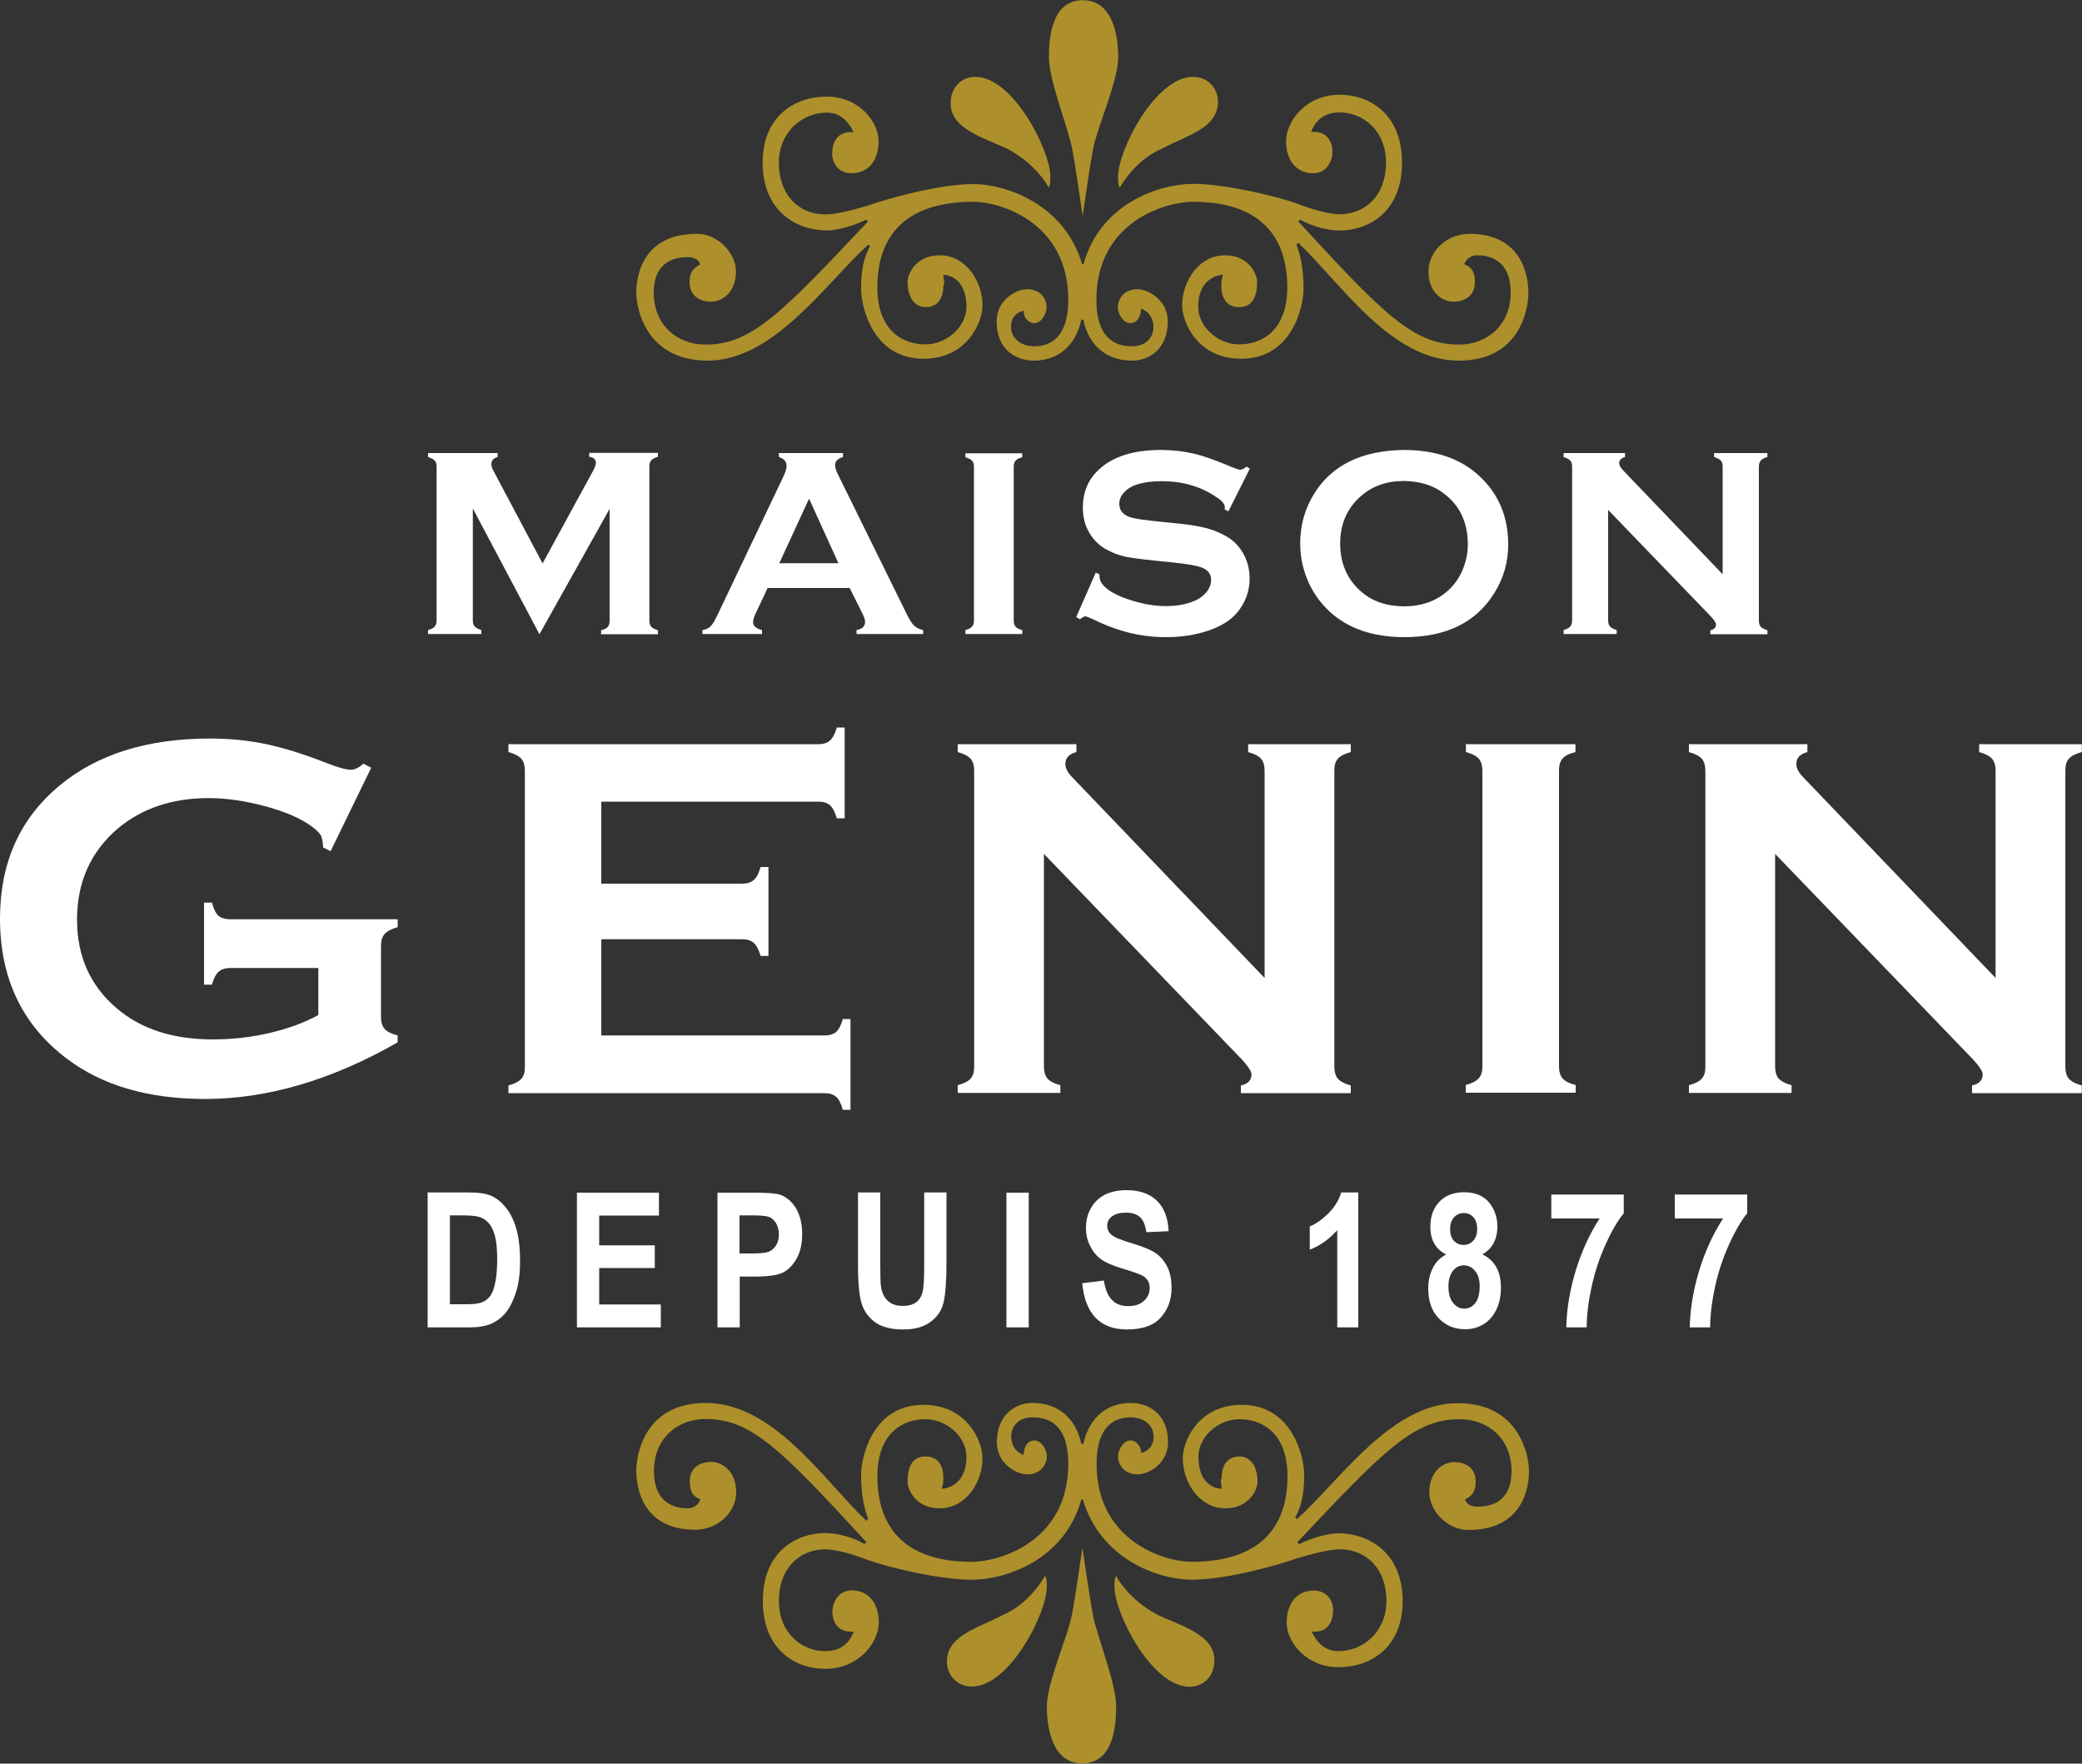 <?xml version="1.0" encoding="utf-8"?>
<!-- Generator: Adobe Illustrator 27.4.0, SVG Export Plug-In . SVG Version: 6.00 Build 0)  -->
<svg version="1.1" id="Calque_1" xmlns="http://www.w3.org/2000/svg" xmlns:xlink="http://www.w3.org/1999/xlink" x="0px" y="0px"
	 viewBox="0 0 1000 847" style="enable-background:new 0 0 1000 847;" xml:space="preserve">
<rect x="0" y="0" width="1000" height="847" fill="#333333" stroke="none"/>
<style type="text/css">
	.st0{fill:#FFFFFF;}
	.st1{fill:#AD902B;}
</style>
<g>
	<path class="st0" d="M259.1,304.6l-32-60.4v53.7c0,1.3,0.3,2.3,0.9,3c0.6,0.7,1.7,1.2,3.2,1.7v1.9h-25.6v-1.9
		c1.5-0.4,2.6-1,3.2-1.7c0.6-0.7,0.9-1.7,0.9-3v-73.8c0-1.3-0.3-2.3-0.9-2.9c-0.6-0.7-1.7-1.2-3.2-1.7v-1.9H239v1.9
		c-2,0.5-3,1.7-3,3.5c0,0.9,0.3,1.8,0.9,2.9l23.7,44.7l24-44c1.1-2,1.6-3.4,1.6-4.3c0-1.7-1.1-2.7-3.2-2.9v-1.9h33v1.9
		c-1.5,0.4-2.6,1-3.2,1.7s-0.9,1.7-0.9,2.9v74c0,1.3,0.3,2.3,0.9,3s1.7,1.2,3.2,1.7v1.9h-27.3v-1.9c1.5-0.4,2.6-0.9,3.2-1.6
		s0.9-1.7,0.9-3v-53.7L259.1,304.6z"/>
	<path class="st0" d="M408.1,282.4h-39.4l-5.8,12.3c-0.8,1.7-1.2,3.1-1.2,4c0,1.9,1.4,3.2,4.3,3.9v1.9h-28.6v-1.9
		c1.7-0.3,3-0.9,3.9-1.8s1.9-2.5,3.1-5l31.9-67c1-2.1,1.5-3.8,1.5-5.1c0-2-1.2-3.4-3.7-4.2v-1.9h30.8v1.9c-2.5,0.7-3.8,2-3.8,3.8
		c0,1.2,0.4,2.6,1.2,4.2l33.1,67.2c1.4,2.9,2.6,4.8,3.7,5.8s2.5,1.7,4.3,2.1v1.9h-32v-1.9c2.8-0.5,4.1-1.8,4.1-4
		c0-0.9-0.4-2.2-1.3-4L408.1,282.4z M402.7,270.5l-14.1-31l-14.3,31H402.7z"/>
	<path class="st0" d="M467.8,298v-73.8c0-1.3-0.3-2.3-0.9-2.9c-0.6-0.7-1.7-1.2-3.2-1.7v-1.9H491v1.9c-1.5,0.4-2.6,0.9-3.2,1.6
		c-0.6,0.7-0.9,1.7-0.9,3V298c0,1.3,0.3,2.3,0.9,3s1.7,1.2,3.2,1.6v1.9h-27.3v-1.9c1.6-0.4,2.6-1,3.2-1.7
		C467.5,300.3,467.8,299.3,467.8,298z"/>
	<path class="st0" d="M600.3,225.1L590,245.6l-1.8-1c0-0.4,0.1-0.8,0.1-1c0-1.4-1.2-3-3.7-4.6c-7.6-5.3-16.4-7.9-26.6-7.9
		c-4.5,0-8.5,0.5-12,1.6c-2.5,0.8-4.6,2.1-6.1,3.8c-1.6,1.7-2.3,3.5-2.3,5.5c0,3.3,2,5.5,5.9,6.6c2,0.6,6.4,1.2,13.1,1.9l10,1
		c5.9,0.6,10.8,1.5,14.4,2.6c3.7,1.1,6.9,2.7,9.8,4.6c2.9,2.1,5.2,4.8,6.9,8.2c1.7,3.4,2.5,7,2.5,10.9c0,6.1-2,11.5-5.9,16.3
		c-3.6,4.3-9.1,7.5-16.6,9.6c-5.6,1.6-11.6,2.3-18,2.3c-11.5,0-22.9-2.8-34.1-8.3c-2.4-1.1-3.8-1.7-4.3-1.7s-1.4,0.5-2.6,1.4l-1.8-1
		l9.4-21.4l1.8,0.9c0,0.4,0,0.7,0,0.8c0,1.9,0.9,3.7,2.7,5.3c2.7,2.5,7,4.6,12.8,6.4s11.2,2.7,16.4,2.7c5.6,0,10.4-1,14.4-2.8
		c2.2-1.1,4-2.5,5.3-4.2s2-3.6,2-5.5c0-2.9-1.5-4.9-4.6-6.1c-2.2-0.8-6.5-1.6-13.1-2.3l-9.8-1c-6.6-0.7-11.2-1.3-13.9-1.9
		s-5.4-1.6-8.1-3c-3.9-1.9-6.9-4.8-9.1-8.6c-2-3.4-3-7.4-3-11.9c0-7.4,2.5-13.4,7.6-18.2c6.7-6.3,16.6-9.5,29.9-9.5
		c5.6,0,10.7,0.6,15.5,1.7c4.8,1.1,10.8,3.2,18,6.3c2.5,1,4,1.5,4.5,1.5c0.9,0,1.9-0.5,3.1-1.5L600.3,225.1z"/>
	<path class="st0" d="M674.2,216.1c15.2,0,27.2,4.1,36.1,12.3c9.4,8.6,14.1,19.6,14.1,33.2c0,8.3-2.2,16.1-6.7,23.3
		c-8.8,14.1-23.2,21.1-43.2,21.1c-15,0-27-4.1-35.9-12.3c-4.7-4.4-8.4-9.6-10.8-15.7c-2.2-5.4-3.3-11-3.3-17
		c0-8.7,2.2-16.7,6.7-23.9C639.7,223.4,654,216.4,674.2,216.1z M674.3,231c-8.3,0-15.2,2.4-20.8,7.4c-6.6,5.8-9.8,13.4-9.8,22.7
		c0,9.4,3.3,17,9.8,22.8c5.5,4.9,12.5,7.3,20.9,7.3s15.3-2.5,20.8-7.3c3.3-2.9,5.8-6.5,7.5-10.7c1.5-3.8,2.3-7.6,2.3-11.7
		c0-9.8-3.3-17.5-9.8-23.1C689.7,233.5,682.7,231.1,674.3,231z"/>
	<path class="st0" d="M772.4,244.9v53c0,1.3,0.3,2.3,0.9,3c0.6,0.7,1.7,1.2,3.2,1.7v1.9H751v-1.9c1.5-0.4,2.6-1,3.2-1.7
		c0.6-0.7,0.9-1.7,0.9-3v-73.8c0-1.3-0.3-2.3-0.9-2.9c-0.6-0.7-1.7-1.2-3.2-1.7v-1.9h29.5v1.9c-1.8,0.5-2.8,1.5-2.8,2.9
		c0,1,0.6,2.1,1.8,3.4l47.9,50v-51.7c0-1.3-0.3-2.3-0.9-2.9c-0.6-0.7-1.7-1.2-3.2-1.7v-1.9h25.6v1.9c-1.6,0.4-2.6,1-3.2,1.7
		c-0.6,0.7-0.9,1.7-0.9,2.9V298c0,1.3,0.3,2.3,0.9,3c0.6,0.7,1.7,1.2,3.2,1.7v1.9h-27.4v-1.9c1.8-0.4,2.7-1.3,2.7-2.8
		c0-0.9-1-2.3-3.1-4.5L772.4,244.9z"/>
</g>
<g>
	<path class="st0" d="M153,464.9h-42.2c-2.6,0-4.5,0.6-5.8,1.8c-1.3,1.2-2.4,3.2-3.2,6.2H98v-39.4h3.8c0.8,3.1,1.9,5.2,3.1,6.3
		c1.3,1.1,3.2,1.7,5.8,1.7H191v3.8c-3,0.8-5,1.9-6.2,3.2c-1.2,1.3-1.8,3.2-1.8,5.7v34.2c0,2.5,0.6,4.4,1.7,5.7
		c1.1,1.3,3.2,2.4,6.3,3.2v3.3c-31.8,18.2-62.7,27.2-92.5,27.2c-27.1,0-49.2-6.4-66.2-19.2C10.7,492.4,0,469.9,0,441.2
		c0-26.8,9.5-48.1,28.7-64c18.1-15,42.2-22.5,72.2-22.5c9.5,0,18.5,0.9,27,2.7c8.5,1.8,18.1,4.8,28.8,9c5.6,2.2,9.5,3.3,11.9,3.3
		c1.7,0,3.7-1,6-2.9l3.7,1.9l-19.5,40.1l-3.6-1.8c-0.1-2.7-0.5-4.6-1.1-5.8c-0.7-1.2-2.1-2.6-4.4-4.3c-5-3.7-12.4-7-22-9.6
		c-9.7-2.6-18.8-4-27.4-4c-17.6,0-32.1,4.9-43.7,14.6C43.6,409,37,423.6,37,441.7c0,17.6,6.4,31.8,19.1,42.6
		c11.6,9.9,27,14.9,46,14.9c9.3,0,18.4-1,27.4-3.1s16.8-5,23.4-8.6v-22.6H153z"/>
	<path class="st0" d="M288.8,451.3v46H396c2.4,0,4.3-0.6,5.6-1.7c1.3-1.2,2.4-3.2,3.2-6.2h3.7V533h-3.7c-0.8-3-1.9-5.1-3.2-6.2
		c-1.3-1.2-3.2-1.8-5.6-1.8H244.2v-3.7c3-0.8,5.1-1.9,6.2-3.2c1.2-1.3,1.7-3.2,1.7-5.8V370.2c0-2.5-0.6-4.5-1.7-5.8
		c-1.2-1.3-3.2-2.4-6.2-3.2v-3.8h148.9c2.5,0,4.3-0.6,5.6-1.8c1.3-1.2,2.4-3.3,3.2-6.2h3.8V393h-3.8c-0.8-2.9-1.9-5-3.2-6.2
		c-1.3-1.2-3.2-1.8-5.6-1.8H288.8v39.4h67.7c2.4,0,4.3-0.6,5.6-1.8c1.3-1.2,2.4-3.2,3.2-6.2h3.8v42.7h-3.8c-0.8-2.9-1.9-5-3.2-6.2
		c-1.3-1.2-3.2-1.8-5.6-1.8h-67.7V451.3z"/>
	<path class="st0" d="M501.4,410.1v102.1c0,2.5,0.6,4.5,1.7,5.8c1.2,1.3,3.2,2.4,6.2,3.2v3.7H460v-3.7c3-0.8,5.1-1.9,6.2-3.2
		c1.2-1.3,1.7-3.2,1.7-5.8V370.1c0-2.5-0.6-4.3-1.7-5.7c-1.2-1.3-3.2-2.4-6.2-3.2v-3.8h57v3.8c-3.5,0.9-5.3,2.8-5.3,5.7
		c0,2,1.1,4.2,3.4,6.5l92.3,96.3v-99.6c0-2.5-0.6-4.3-1.7-5.7c-1.2-1.3-3.2-2.4-6.2-3.2v-3.8h49.3v3.8c-3,0.8-5.1,1.9-6.2,3.2
		c-1.2,1.3-1.7,3.2-1.7,5.7v142.2c0,2.5,0.6,4.5,1.7,5.8c1.2,1.3,3.2,2.4,6.2,3.2v3.7H596v-3.7c3.4-0.7,5.1-2.5,5.1-5.3
		c0-1.6-2-4.5-6-8.6L501.4,410.1z"/>
	<path class="st0" d="M712,512.2V370.1c0-2.5-0.6-4.3-1.7-5.7c-1.2-1.3-3.2-2.4-6.2-3.2v-3.8h52.6v3.8c-3,0.7-5.1,1.8-6.2,3.1
		c-1.2,1.4-1.7,3.3-1.7,5.7v142.2c0,2.5,0.6,4.5,1.8,5.8c1.2,1.4,3.3,2.4,6.2,3.1v3.7H704v-3.7c3-0.8,5.1-1.9,6.2-3.2
		C711.4,516.7,712,514.8,712,512.2z"/>
	<path class="st0" d="M852.6,410.1v102.1c0,2.5,0.6,4.5,1.7,5.8c1.2,1.3,3.2,2.4,6.2,3.2v3.7h-49.3v-3.7c3-0.8,5.1-1.9,6.2-3.2
		c1.2-1.3,1.7-3.2,1.7-5.8V370.1c0-2.5-0.6-4.3-1.7-5.7c-1.2-1.3-3.2-2.4-6.2-3.2v-3.8h56.9v3.8c-3.5,0.9-5.3,2.8-5.3,5.7
		c0,2,1.1,4.2,3.4,6.5l92.3,96.3v-99.6c0-2.5-0.6-4.3-1.7-5.7c-1.2-1.3-3.2-2.4-6.2-3.2v-3.8h49.3v3.8c-3,0.8-5.1,1.9-6.2,3.2
		c-1.2,1.3-1.7,3.2-1.7,5.7v142.2c0,2.5,0.6,4.5,1.7,5.8c1.2,1.3,3.2,2.4,6.2,3.2v3.7h-52.7v-3.7c3.4-0.7,5.1-2.5,5.1-5.3
		c0-1.6-2-4.5-6-8.6L852.6,410.1z"/>
</g>
<g>
	<path class="st0" d="M205.4,572.7h19.5c4.9,0,8.7,0.5,11.2,1.7c2.5,1.1,4.8,3,6.9,5.6c2.1,2.6,3.8,6,5,10.2s1.8,9.4,1.8,15.6
		c0,5.6-0.6,10.5-1.9,14.6c-1.3,4.1-2.9,7.4-4.8,9.8c-1.9,2.4-4.3,4.2-7,5.5c-2.7,1.2-6.3,1.8-10.6,1.8h-20.1L205.4,572.7
		L205.4,572.7z M216.1,583.7v42.7h8c3.4,0,5.9-0.3,7.5-1c1.5-0.6,2.8-1.6,3.8-2.9c1-1.3,1.8-3.4,2.4-6.2c0.6-2.8,1-6.5,1-11.1
		c0-4.8-0.3-8.6-1-11.3c-0.7-2.8-1.7-4.9-3.1-6.5c-1.4-1.6-3.1-2.6-5.1-3.1c-1.5-0.4-4.4-0.6-8.7-0.6L216.1,583.7L216.1,583.7z"/>
	<path class="st0" d="M277.1,637.5v-64.7h39.4v11h-28.7v14.3h26.7V609h-26.7v17.5h29.6v11H277.1z"/>
	<path class="st0" d="M344.6,637.5v-64.7h17.2c6.4,0,10.6,0.3,12.6,0.9c3.1,1,5.7,3.1,7.8,6.4c2,3.3,3.1,7.5,3.1,12.6
		c0,4.7-0.9,8.6-2.7,11.8c-1.8,3.2-4,5.4-6.6,6.7c-2.7,1.3-7.2,1.9-13.7,1.9h-7v24.4L344.6,637.5L344.6,637.5z M355.2,583.7V602h5.9
		c4,0,6.7-0.3,8.1-0.8c1.4-0.6,2.6-1.6,3.5-3c0.9-1.5,1.4-3.2,1.4-5.4c0-2.1-0.5-3.9-1.4-5.4s-2.1-2.5-3.5-3s-4.3-0.7-8.8-0.7
		L355.2,583.7L355.2,583.7z"/>
	<path class="st0" d="M412.1,572.7h10.7v35c0,5.4,0.1,9,0.4,10.6c0.5,2.8,1.6,5.1,3.4,6.6c1.8,1.6,4.2,2.3,7.1,2.3
		c2.5,0,4.5-0.5,6.1-1.6s2.6-2.6,3.2-4.6s0.9-6.1,0.9-12.6v-35.7h10.7v34c0,8.7-0.5,15-1.4,18.8c-0.9,3.9-3,7-6.3,9.4
		s-7.6,3.6-12.9,3.6c-5.5,0-9.9-1-13-3s-5.4-4.8-6.8-8.4c-1.4-3.6-2.1-10.2-2.1-19.9L412.1,572.7L412.1,572.7z"/>
	<path class="st0" d="M483.4,637.5v-64.7h10.7v64.7H483.4z"/>
	<path class="st0" d="M519.8,616.3l10.4-1.3c1.2,8.2,5,12.3,11.6,12.3c3.2,0,5.8-0.8,7.6-2.5c1.9-1.7,2.8-3.8,2.8-6.2
		c0-1.5-0.3-2.7-1-3.7s-1.6-1.9-3-2.5c-1.3-0.6-4.5-1.8-9.6-3.3c-4.6-1.4-7.9-2.9-10-4.5s-3.8-3.7-5.1-6.4c-1.3-2.6-1.9-5.4-1.9-8.5
		c0-3.5,0.8-6.7,2.4-9.5c1.6-2.8,3.8-4.9,6.6-6.4c2.8-1.4,6.3-2.2,10.5-2.2c6.2,0,11.1,1.7,14.6,5.1c3.5,3.4,5.3,8.3,5.6,14.6
		l-10.7,0.5c-0.5-3.5-1.5-5.9-3.1-7.3c-1.6-1.4-3.8-2.1-6.7-2.1s-5.1,0.6-6.7,1.8c-1.6,1.2-2.3,2.7-2.3,4.5c0,1.7,0.7,3.2,2.1,4.4
		c1.4,1.2,4.7,2.5,9.7,4c5.4,1.6,9.3,3.2,11.7,4.9s4.2,4,5.5,6.7s1.9,6,1.9,9.9c0,5.6-1.7,10.3-5.2,14.2c-3.4,3.8-8.8,5.7-16.2,5.7
		C528.5,638.5,521.2,631.1,519.8,616.3z"/>
	<path class="st0" d="M652.5,637.5h-10.2v-46.7c-3.8,4.3-8.2,7.4-13.2,9.4V589c2.8-1.1,5.8-3.2,8.8-6.1c3-3,5.1-6.3,6.3-10.2h8.2
		v64.8H652.5z"/>
	<path class="st0" d="M694.6,602.5c-2.5-1.3-4.5-3-5.7-5.3c-1.3-2.2-1.9-4.9-1.9-8c0-5.1,1.5-9.1,4.4-12.1s6.8-4.5,11.8-4.5
		c5.2,0,9.2,1.6,11.9,4.8s4.1,7.1,4.1,11.7c0,3.1-0.7,5.9-1.9,8.1c-1.3,2.3-3.1,4-5.3,5.2c3,1.5,5.2,3.5,6.7,6.2s2.2,5.9,2.2,9.8
		c0,4-0.7,7.5-2.2,10.6c-1.5,3-3.5,5.4-6.2,7c-2.6,1.6-5.6,2.4-8.8,2.4c-5.1,0-9.4-1.8-12.7-5.3c-3.4-3.5-5-8.3-5-14.3
		c0-3.9,0.8-7.2,2.3-10C689.6,606.1,691.7,604,694.6,602.5z M695.7,617.7c0,3.5,0.7,6.1,2.2,8s3.3,2.8,5.4,2.8
		c2.1,0,3.9-0.9,5.3-2.7c1.4-1.8,2.1-4.5,2.1-8.1c0-3.1-0.7-5.5-2.2-7.3s-3.2-2.7-5.4-2.7c-2.1,0-3.9,0.9-5.3,2.7
		C696.4,612.3,695.7,614.7,695.7,617.7z M696.5,590.2c0,2.5,0.6,4.4,1.8,5.7s2.8,2,4.6,2c1.9,0,3.5-0.7,4.7-2s1.9-3.2,1.9-5.7
		c0-2.4-0.6-4.3-1.8-5.6s-2.7-2-4.6-2c-1.9,0-3.5,0.7-4.7,2S696.5,587.8,696.5,590.2z"/>
	<path class="st0" d="M745.1,585.2v-11.5h34.8v9c-2.8,3.4-5.7,8.3-8.6,14.7c-2.9,6.3-5.2,13.1-6.8,20.4c-1.6,7.3-2.4,13.8-2.4,19.7
		h-9.8c0.2-9.2,1.8-18.3,4.6-27.5c2.8-9.1,6.6-17.4,11.4-24.8L745.1,585.2L745.1,585.2z"/>
	<path class="st0" d="M804.4,585.2v-11.5h34.8v9c-2.8,3.4-5.7,8.3-8.6,14.7c-2.9,6.3-5.2,13.1-6.8,20.4c-1.6,7.3-2.4,13.8-2.4,19.7
		h-9.8c0.2-9.2,1.8-18.3,4.6-27.5c2.8-9.1,6.6-17.4,11.4-24.8L804.4,585.2L804.4,585.2z"/>
</g>
<g>
	<path class="st1" d="M519.5,126.9h0.9c8.1-29.2,36.4-38.6,52.7-38.6c15.4,0,40.3,6,49.7,9.4c8.6,3.4,16.3,5.2,20.6,5.2
		c12,0,22.3-8.6,22.3-24.9c0-15.4-11.1-24-22.3-24c-8.6,0-12,5.1-13.7,9.4c8.6-0.8,10.3,6,10.3,9.5c0,4.2-2.6,10.3-9.4,10.3
		c-7.7,0-12.9-6-12.9-15.4s9.4-22.3,25.7-22.3c14.6,0,30,9.4,30,32.6c0,24-16.3,32.6-30,32.6c-5.1,0-12.8-1.7-18.9-5.2l-0.9,0.9
		c40.3,43.7,54.9,59.1,77.1,59.1c13.7,0,24.9-9.5,24.9-24.9c0-17.1-12-18-16.3-18c-2.6,0-5.2,1.7-6,4.3c1.7,0.8,5.1,1.7,5.1,8.6
		c0,6.8-5.1,9.4-10.3,9.4s-12-4.3-12-14.6c0-9.4,8.6-18,19.7-18c24.9,0,28.3,19.7,28.3,28.3c0,6.9-3.4,32.6-33.4,32.6
		c-32.6,0-56.5-36.9-77.1-56.6l-0.9,0.9c2.6,6.8,3.4,13.7,3.4,21.4s-5.1,33.4-30,33.4c-20.6,0-28.3-17.1-28.3-25.7
		c0-11.1,7.7-24,20.6-24c11.1,0,15.4,8.6,15.4,12.9c0,6-1.7,12-8.6,12c-6,0-8.6-4.3-8.6-10.3c0-0.9,0-3.4,0.9-5.2
		c-3.4,0-12,2.6-12,15.4c0,9.4,9.4,18,19.7,18c11.1,0,23.1-6.9,23.1-27.4c0-19.7-8.6-41.1-45.4-41.1c-12.8,0-46.3,9.4-46.3,47.1
		c0,18.9,9.4,22.3,17.1,22.3c6,0,10.3-3.4,10.3-9.4c0-4.3-2.6-7.7-6-8.6c0,3.5-1.7,6.9-5.1,6.9c-3.4,0-6-4.3-6-7.7s2.6-8.6,9.4-8.6
		c5.1,0,14.6,5.1,14.6,15.4c0,13.7-9.4,18.9-17.1,18.9c-11.1,0-20.6-6-23.5-19.7h-0.9c-3,13.7-12.4,19.7-22.7,19.7
		c-8.6,0-18-5.1-18-18.9c0-10.3,9.4-15.4,14.6-15.4c6.9,0,9.4,5.1,9.4,8.6c0,3.4-2.6,7.7-6,7.7c-2.6,0-5.1-2.6-5.1-6
		c-3.4,0.8-6,3.4-6,7.7c0,6,5.2,9.4,11.2,9.4c6.9,0,16.3-3.4,16.3-22.3c0-37.7-33.4-47.1-45.4-47.1c-37.7,0-46.3,21.4-46.3,41.1
		c0,20.6,12,27.4,23.1,27.4c10.3,0,19.7-8.6,19.7-18c0-12.8-7.7-15.4-11.1-15.4c0,1.8,0.9,4.3,0,5.2c0,6-2.6,10.3-8.6,10.3
		s-8.6-6-8.6-12c0-4.3,4.3-12.9,15.4-12.9c12.9,0,20.6,12.9,20.6,24c0,8.6-7.7,25.7-28.3,25.7c-24.8,0-30-25.7-30-33.4
		c0-7.7,0.8-14.6,4.3-20.6l-0.9-0.8c-20.6,18.8-45.4,55.7-77.1,55.7c-30,0-34.3-25.7-34.3-32.6c0-8.6,3.4-28.3,29.1-28.3
		c10.3,0,18.8,9.4,18.8,18c0,10.3-6.8,14.6-12,14.6c-5.1,0-10.3-2.6-10.3-9.4c0-6.9,4.3-7.7,5.1-8.6c-0.9-2.6-3.4-3.4-6-3.4
		c-4.3,0-16.3,0.8-16.3,17.1c0,15.4,11.1,24.9,24.9,24.9c22.3,0,36.8-15.5,78-59.1l-0.9-0.9c-6.9,3.4-14.6,5.2-18.9,5.2
		c-13.7,0-30.8-8.6-30.8-32.6c0-22.3,15.4-31.7,30.8-31.7s24.9,12,24.9,21.4s-5.1,15.4-12.9,15.4c-6.8,0-9.4-5.2-9.4-9.4
		c0-4.3,1.7-11.1,10.3-10.3c-1.7-3.4-5.1-9.4-12.8-9.4c-12,0-23.1,9.4-23.1,24c0,16.3,10.3,24.9,22.3,24.9c4.3,0,12-1.7,20.6-4.3
		c9.4-3.4,34.3-10.3,50.5-10.3c15.4,0,43.7,9.4,52.3,38.6h-0.3V126.9z M558.5,71.2C548.2,75.5,541.4,84,537.9,90
		c-0.9-0.8-0.9-3.4-0.9-5.1c0-12.9,18-48,36-48c6.9,0,12,5.2,12,12C585,61.7,569.6,65.2,558.5,71.2z M537.1,27.5
		c0,11.2-10.3,34.3-12,43.7c-1.7,8.6-5.1,32.6-5.1,32.6s-3.4-24-5.1-32.6c-1.7-9.4-11.1-32.5-11.1-43.7c0-10.3,1.7-27.4,16.3-27.4
		C534.5,0.1,537.1,17.2,537.1,27.5z M468.5,36.9c18,0,36,35.2,36,48c0,1.7,0,4.3-0.8,5.1c-3.4-6-10.3-13.7-20.6-18.9
		c-11.1-5.1-26.5-9.4-26.5-21.4C456.5,42.1,461.7,36.9,468.5,36.9z"/>
</g>
<g>
	<path class="st1" d="M520.3,720.1h-0.9c-8.1,29.2-36.4,38.6-52.7,38.6c-15.4,0-40.3-6-49.7-9.4c-8.6-3.4-16.3-5.2-20.6-5.2
		c-12,0-22.3,8.6-22.3,24.9c0,15.4,11.1,24,22.3,24c8.6,0,12-5.1,13.7-9.4c-8.6,0.8-10.3-6-10.3-9.5c0-4.2,2.6-10.3,9.4-10.3
		c7.7,0,12.9,6,12.9,15.4s-9.4,22.3-25.7,22.3c-14.6,0-30-9.4-30-32.6c0-24,16.3-32.6,30-32.6c5.1,0,12.8,1.7,18.8,5.2l0.9-0.9
		c-40.3-43.7-54.9-59.1-77.1-59.1c-13.7,0-24.9,9.4-24.9,24.9c0,17.1,12,18,16.3,18c2.6,0,5.2-1.7,6-4.3c-1.7-0.8-5.1-1.7-5.1-8.6
		c0-6.8,5.1-9.4,10.3-9.4c5.1,0,12,4.3,12,14.6c0,9.4-8.6,18-19.7,18c-24.9,0-28.3-19.7-28.3-28.3c0-6.9,3.4-32.6,33.4-32.6
		c32.6,0,56.5,36.9,77.1,56.6l0.9-0.9c-2.6-6.8-3.4-13.7-3.4-21.4s5.1-33.4,30-33.4c20.6,0,28.3,17.1,28.3,25.7
		c0,11.1-7.7,24-20.6,24c-11.2,0-15.4-8.6-15.4-12.9c0-6,1.7-12,8.6-12c6,0,8.6,4.3,8.6,10.3c0,0.9,0,3.4-0.9,5.2
		c3.4,0,12-2.6,12-15.4c0-9.4-9.4-18-19.7-18c-11.1,0-23.1,6.9-23.1,27.4c0,19.7,8.6,41.1,45.4,41.1c12.8,0,46.3-9.4,46.3-47.1
		c0-18.9-9.4-22.3-17.1-22.3c-6,0-10.3,3.4-10.3,9.4c0,4.3,2.6,7.7,6,8.6c0-3.5,1.7-6.9,5.1-6.9s6,4.3,6,7.7s-2.6,8.6-9.4,8.6
		c-5.1,0-14.6-5.1-14.6-15.4c0-13.7,9.4-18.9,17.1-18.9c11.1,0,20.5,6,23.5,19.7h0.9c3-13.7,12.4-19.7,22.7-19.7
		c8.6,0,18,5.1,18,18.9c0,10.3-9.4,15.4-14.6,15.4c-6.9,0-9.4-5.1-9.4-8.6c0-3.4,2.6-7.7,6-7.7c2.6,0,5.1,2.6,5.1,6
		c3.4-0.8,6-3.4,6-7.7c0-6-5.1-9.4-11.1-9.4c-6.9,0-16.3,3.4-16.3,22.3c0,37.7,33.4,47.1,45.4,47.1c37.7,0,46.3-21.4,46.3-41.1
		c0-20.6-12-27.4-23.1-27.4c-10.3,0-19.7,8.6-19.7,18c0,12.9,7.7,15.4,11.2,15.4c0-1.8-0.9-4.3,0-5.2c0-6,2.6-10.3,8.6-10.3
		s8.6,6,8.6,12c0,4.3-4.3,12.9-15.4,12.9c-12.9,0-20.5-12.9-20.5-24c0-8.6,7.7-25.7,28.3-25.7c24.8,0,30,25.7,30,33.4
		s-0.8,14.6-4.3,20.6l0.9,0.9c20.6-18.8,45.4-55.7,77.1-55.7c30,0,34.3,25.7,34.3,32.6c0,8.6-3.4,28.3-29.1,28.3
		c-10.3,0-18.8-9.4-18.8-18c0-10.3,6.8-14.6,12-14.6s10.3,2.6,10.3,9.4c0,6.9-4.3,7.8-5.1,8.6c0.9,2.6,3.4,3.4,6,3.4
		c4.3,0,16.3-0.8,16.3-17.1c0-15.4-11.1-24.9-24.9-24.9c-22.3,0-36.8,15.5-78,59.1l0.9,0.9c6.9-3.4,14.6-5.2,18.9-5.2
		c13.7,0,30.8,8.6,30.8,32.6c0,22.3-15.4,31.7-30.8,31.7c-15.4,0-24.9-12-24.9-21.4s5.1-15.4,12.9-15.4c6.8,0,9.4,5.2,9.4,9.4
		c0,4.3-1.7,11.1-10.3,10.3c1.7,3.4,5.1,9.4,12.8,9.4c12,0,23.1-9.4,23.1-24c0-16.3-10.3-24.9-22.3-24.9c-4.3,0-12,1.7-20.6,4.3
		c-9.4,3.4-34.3,10.3-50.6,10.3c-15.4,0-43.7-9.4-52.3-38.6L520.3,720.1L520.3,720.1z M481.3,775.8c10.3-4.3,17.1-12.9,20.6-18.9
		c0.9,0.8,0.9,3.4,0.9,5.1c0,12.9-18,48-36,48c-6.9,0-12-5.2-12-12C454.8,785.3,470.2,781.8,481.3,775.8z M502.8,819.5
		c0-11.2,10.3-34.3,12-43.7c1.7-8.6,5.1-32.6,5.1-32.6s3.4,24,5.1,32.6c1.7,9.4,11.1,32.5,11.1,43.7c0,10.3-1.7,27.4-16.3,27.4
		C505.4,846.9,502.8,829.8,502.8,819.5z M571.3,810.1c-18,0-36-35.1-36-48c0-1.7,0-4.3,0.8-5.1c3.4,6,10.3,13.7,20.6,18.9
		c11.1,5.1,26.6,9.4,26.6,21.4C583.3,805,578.2,810.1,571.3,810.1z"/>
</g>
</svg>
